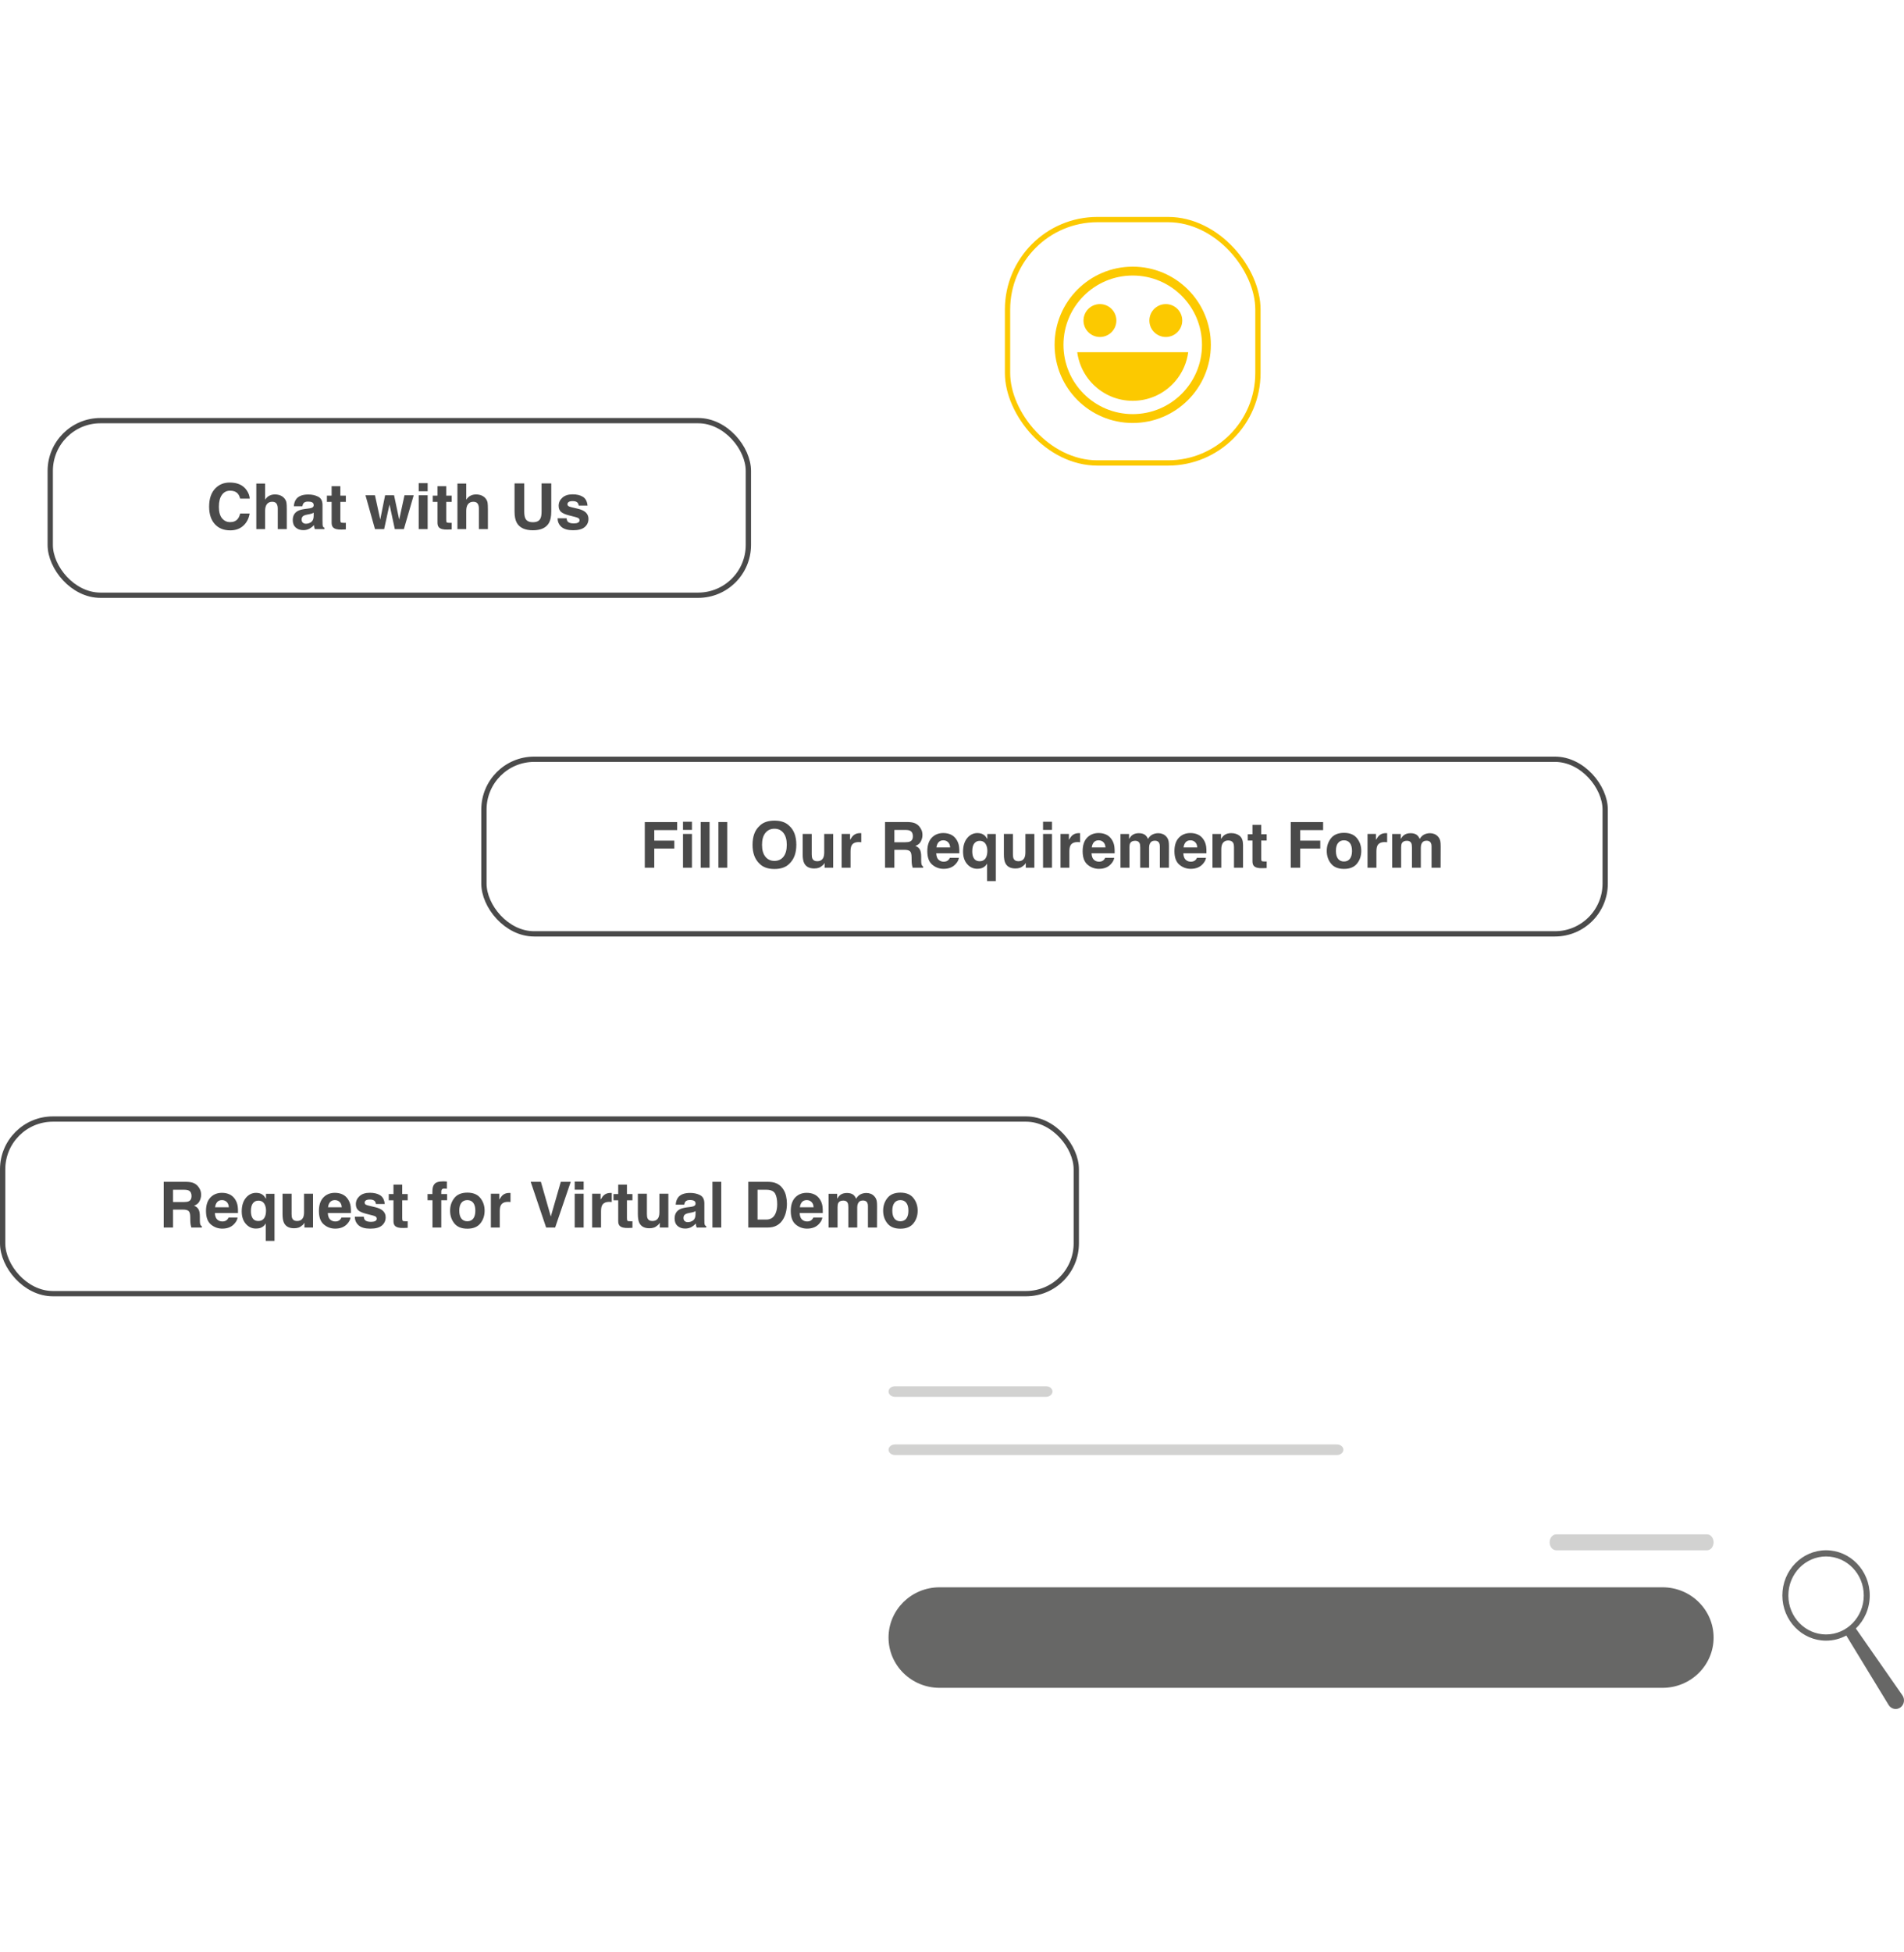 <svg width="360" height="369" viewBox="0 0 360 369" fill="none" xmlns="http://www.w3.org/2000/svg">
<g filter="url(#filter0_d_1_926)">
<rect x="38" y="18" width="233" height="325" rx="20" fill="white"/>
</g>
<rect x="9.5" y="79.5" width="132" height="33" rx="9.5" fill="white"/>
<rect x="9.5" y="79.5" width="132" height="33" rx="9.5" stroke="#4A4A4A"/>
<path d="M46.008 99.356C45.363 99.945 44.539 100.24 43.535 100.24C42.293 100.24 41.316 99.842 40.605 99.045C39.895 98.244 39.539 97.147 39.539 95.752C39.539 94.244 39.943 93.082 40.752 92.266C41.455 91.555 42.35 91.199 43.435 91.199C44.889 91.199 45.951 91.676 46.623 92.629C46.994 93.164 47.193 93.701 47.221 94.24H45.416C45.299 93.826 45.148 93.514 44.965 93.303C44.637 92.928 44.15 92.74 43.506 92.74C42.85 92.74 42.332 93.006 41.953 93.537C41.574 94.064 41.385 94.812 41.385 95.781C41.385 96.75 41.584 97.477 41.982 97.961C42.385 98.441 42.895 98.682 43.512 98.682C44.145 98.682 44.627 98.475 44.959 98.061C45.143 97.838 45.295 97.504 45.416 97.059H47.203C47.047 98 46.648 98.766 46.008 99.356ZM54.223 96.25V100H52.518V96.115C52.518 95.772 52.459 95.494 52.342 95.283C52.19 94.986 51.9 94.838 51.475 94.838C51.033 94.838 50.697 94.986 50.467 95.283C50.24 95.576 50.127 95.996 50.127 96.543V100H48.463V91.393H50.127V94.445C50.369 94.074 50.648 93.816 50.965 93.672C51.285 93.523 51.621 93.449 51.973 93.449C52.367 93.449 52.725 93.518 53.045 93.654C53.369 93.791 53.635 94 53.842 94.281C54.018 94.519 54.125 94.766 54.164 95.019C54.203 95.269 54.223 95.68 54.223 96.25ZM56.027 94.305C56.469 93.742 57.227 93.461 58.301 93.461C59 93.461 59.621 93.6 60.164 93.877C60.707 94.154 60.978 94.678 60.978 95.447V98.377C60.978 98.58 60.982 98.826 60.99 99.115C61.002 99.334 61.035 99.482 61.09 99.561C61.145 99.639 61.227 99.703 61.336 99.754V100H59.52C59.469 99.871 59.434 99.75 59.414 99.637C59.395 99.523 59.379 99.394 59.367 99.25C59.137 99.5 58.871 99.713 58.57 99.889C58.211 100.096 57.805 100.199 57.352 100.199C56.773 100.199 56.295 100.035 55.916 99.707C55.541 99.375 55.353 98.906 55.353 98.301C55.353 97.516 55.656 96.947 56.262 96.596C56.594 96.404 57.082 96.268 57.727 96.186L58.295 96.115C58.603 96.076 58.824 96.027 58.957 95.969C59.195 95.867 59.315 95.709 59.315 95.494C59.315 95.232 59.223 95.053 59.039 94.955C58.859 94.853 58.594 94.803 58.242 94.803C57.848 94.803 57.568 94.9 57.404 95.096C57.287 95.24 57.209 95.436 57.17 95.682H55.559C55.594 95.123 55.75 94.664 56.027 94.305ZM57.27 98.793C57.426 98.922 57.617 98.986 57.844 98.986C58.203 98.986 58.533 98.881 58.834 98.67C59.139 98.459 59.297 98.074 59.309 97.516V96.894C59.203 96.961 59.096 97.016 58.986 97.059C58.881 97.098 58.734 97.135 58.547 97.17L58.172 97.24C57.82 97.303 57.568 97.379 57.416 97.469C57.158 97.621 57.029 97.857 57.029 98.178C57.029 98.463 57.109 98.668 57.27 98.793ZM65.391 98.811V100.059L64.6 100.088C63.81 100.115 63.272 99.978 62.982 99.678C62.795 99.486 62.701 99.191 62.701 98.793V94.861H61.81V93.672H62.701V91.891H64.353V93.672H65.391V94.861H64.353V98.236C64.353 98.498 64.387 98.662 64.453 98.728C64.519 98.791 64.723 98.822 65.062 98.822C65.113 98.822 65.166 98.822 65.221 98.822C65.279 98.818 65.336 98.814 65.391 98.811ZM74.648 100L73.647 95.348L72.633 100H70.898L69.106 93.613H70.898L71.894 98.195L72.814 93.613H74.508L75.481 98.213L76.477 93.613H78.217L76.365 100H74.648ZM80.859 93.613V100H79.166V93.613H80.859ZM80.859 91.311V92.852H79.166V91.311H80.859ZM85.406 98.811V100.059L84.615 100.088C83.826 100.115 83.287 99.978 82.998 99.678C82.811 99.486 82.717 99.191 82.717 98.793V94.861H81.826V93.672H82.717V91.891H84.369V93.672H85.406V94.861H84.369V98.236C84.369 98.498 84.402 98.662 84.469 98.728C84.535 98.791 84.738 98.822 85.078 98.822C85.129 98.822 85.182 98.822 85.236 98.822C85.295 98.818 85.352 98.814 85.406 98.811ZM92.25 96.25V100H90.545V96.115C90.545 95.772 90.486 95.494 90.369 95.283C90.217 94.986 89.928 94.838 89.502 94.838C89.061 94.838 88.725 94.986 88.494 95.283C88.268 95.576 88.154 95.996 88.154 96.543V100H86.49V91.393H88.154V94.445C88.397 94.074 88.676 93.816 88.992 93.672C89.312 93.523 89.648 93.449 90 93.449C90.394 93.449 90.752 93.518 91.072 93.654C91.397 93.791 91.662 94 91.869 94.281C92.045 94.519 92.152 94.766 92.191 95.019C92.231 95.269 92.25 95.68 92.25 96.25ZM102.398 96.672V91.363H104.232V96.672C104.232 97.59 104.09 98.305 103.805 98.816C103.273 99.754 102.26 100.223 100.764 100.223C99.268 100.223 98.252 99.754 97.717 98.816C97.432 98.305 97.289 97.59 97.289 96.672V91.363H99.123V96.672C99.123 97.266 99.193 97.699 99.334 97.973C99.553 98.457 100.029 98.699 100.764 98.699C101.494 98.699 101.969 98.457 102.188 97.973C102.328 97.699 102.398 97.266 102.398 96.672ZM110.227 93.906C110.727 94.227 111.014 94.777 111.088 95.559H109.418C109.395 95.344 109.334 95.174 109.236 95.049C109.053 94.822 108.74 94.709 108.299 94.709C107.936 94.709 107.676 94.766 107.52 94.879C107.367 94.992 107.291 95.125 107.291 95.277C107.291 95.469 107.373 95.607 107.537 95.693C107.701 95.783 108.281 95.938 109.277 96.156C109.941 96.312 110.439 96.549 110.771 96.865C111.1 97.186 111.264 97.586 111.264 98.066C111.264 98.699 111.027 99.217 110.555 99.619C110.086 100.018 109.359 100.217 108.375 100.217C107.371 100.217 106.629 100.006 106.148 99.584C105.672 99.158 105.434 98.617 105.434 97.961H107.127C107.162 98.258 107.238 98.469 107.355 98.594C107.562 98.816 107.945 98.928 108.504 98.928C108.832 98.928 109.092 98.879 109.283 98.781C109.479 98.684 109.576 98.537 109.576 98.342C109.576 98.154 109.498 98.012 109.342 97.914C109.186 97.816 108.605 97.648 107.602 97.41C106.879 97.231 106.369 97.006 106.072 96.736C105.775 96.471 105.627 96.088 105.627 95.588C105.627 94.998 105.857 94.492 106.318 94.07C106.783 93.644 107.436 93.432 108.275 93.432C109.072 93.432 109.723 93.59 110.227 93.906Z" fill="#4A4A4A"/>
<rect x="91.5" y="143.5" width="212" height="33" rx="9.5" fill="white"/>
<rect x="91.5" y="143.5" width="212" height="33" rx="9.5" stroke="#4A4A4A"/>
<path d="M128.037 156.893H123.707V158.879H127.498V160.379H123.707V164H121.914V155.375H128.037V156.893ZM130.832 157.613V164H129.139V157.613H130.832ZM130.832 155.311V156.852H129.139V155.311H130.832ZM132.49 155.363H134.16V164H132.49V155.363ZM135.83 155.363H137.5V164H135.83V155.363ZM146.43 164.24C145.195 164.24 144.252 163.904 143.6 163.232C142.725 162.408 142.287 161.221 142.287 159.67C142.287 158.088 142.725 156.9 143.6 156.107C144.252 155.436 145.195 155.1 146.43 155.1C147.664 155.1 148.607 155.436 149.26 156.107C150.131 156.9 150.566 158.088 150.566 159.67C150.566 161.221 150.131 162.408 149.26 163.232C148.607 163.904 147.664 164.24 146.43 164.24ZM148.135 161.92C148.553 161.393 148.762 160.643 148.762 159.67C148.762 158.701 148.551 157.953 148.129 157.426C147.711 156.895 147.145 156.629 146.43 156.629C145.715 156.629 145.145 156.893 144.719 157.42C144.293 157.947 144.08 158.697 144.08 159.67C144.08 160.643 144.293 161.393 144.719 161.92C145.145 162.447 145.715 162.711 146.43 162.711C147.145 162.711 147.713 162.447 148.135 161.92ZM155.91 163.098C155.895 163.117 155.855 163.176 155.793 163.273C155.73 163.371 155.656 163.457 155.57 163.531C155.309 163.766 155.055 163.926 154.809 164.012C154.566 164.098 154.281 164.141 153.953 164.141C153.008 164.141 152.371 163.801 152.043 163.121C151.859 162.746 151.768 162.193 151.768 161.463V157.613H153.479V161.463C153.479 161.826 153.521 162.1 153.607 162.283C153.76 162.607 154.059 162.77 154.504 162.77C155.074 162.77 155.465 162.539 155.676 162.078C155.785 161.828 155.84 161.498 155.84 161.088V157.613H157.533V164H155.91V163.098ZM162.361 159.154C161.689 159.154 161.238 159.373 161.008 159.811C160.879 160.057 160.814 160.436 160.814 160.947V164H159.133V157.613H160.727V158.727C160.984 158.301 161.209 158.01 161.4 157.854C161.713 157.592 162.119 157.461 162.619 157.461C162.65 157.461 162.676 157.463 162.695 157.467C162.719 157.467 162.768 157.469 162.842 157.473V159.184C162.736 159.172 162.643 159.164 162.561 159.16C162.479 159.156 162.412 159.154 162.361 159.154ZM170.969 160.613H169.105V164H167.342V155.363H171.578C172.184 155.375 172.648 155.449 172.973 155.586C173.301 155.723 173.578 155.924 173.805 156.189C173.992 156.408 174.141 156.65 174.25 156.916C174.359 157.182 174.414 157.484 174.414 157.824C174.414 158.234 174.311 158.639 174.104 159.037C173.896 159.432 173.555 159.711 173.078 159.875C173.477 160.035 173.758 160.264 173.922 160.561C174.09 160.854 174.174 161.303 174.174 161.908V162.488C174.174 162.883 174.189 163.15 174.221 163.291C174.268 163.514 174.377 163.678 174.549 163.783V164H172.562C172.508 163.809 172.469 163.654 172.445 163.537C172.398 163.295 172.373 163.047 172.369 162.793L172.357 161.99C172.35 161.439 172.248 161.072 172.053 160.889C171.861 160.705 171.5 160.613 170.969 160.613ZM172.064 159.043C172.424 158.879 172.604 158.555 172.604 158.07C172.604 157.547 172.43 157.195 172.082 157.016C171.887 156.914 171.594 156.863 171.203 156.863H169.105V159.184H171.15C171.557 159.184 171.861 159.137 172.064 159.043ZM181.305 162.125C181.262 162.504 181.064 162.889 180.713 163.279C180.166 163.9 179.4 164.211 178.416 164.211C177.604 164.211 176.887 163.949 176.266 163.426C175.645 162.902 175.334 162.051 175.334 160.871C175.334 159.766 175.613 158.918 176.172 158.328C176.734 157.738 177.463 157.443 178.357 157.443C178.889 157.443 179.367 157.543 179.793 157.742C180.219 157.941 180.57 158.256 180.848 158.686C181.098 159.064 181.26 159.504 181.334 160.004C181.377 160.297 181.395 160.719 181.387 161.27H177.016C177.039 161.91 177.24 162.359 177.619 162.617C177.85 162.777 178.127 162.857 178.451 162.857C178.795 162.857 179.074 162.76 179.289 162.564C179.406 162.459 179.51 162.312 179.6 162.125H181.305ZM179.652 160.168C179.625 159.727 179.49 159.393 179.248 159.166C179.01 158.936 178.713 158.82 178.357 158.82C177.971 158.82 177.67 158.941 177.455 159.184C177.244 159.426 177.111 159.754 177.057 160.168H179.652ZM186.637 166.531V163.209C186.512 163.467 186.297 163.697 185.992 163.9C185.691 164.1 185.279 164.199 184.756 164.199C184.018 164.199 183.389 163.904 182.869 163.314C182.35 162.725 182.09 161.938 182.09 160.953C182.09 159.891 182.35 159.041 182.869 158.404C183.393 157.768 184.037 157.449 184.803 157.449C185.334 157.449 185.764 157.58 186.092 157.842C186.283 157.99 186.479 158.234 186.678 158.574V157.625H188.289V166.531H186.637ZM184.006 161.967C184.225 162.502 184.631 162.77 185.225 162.77C185.799 162.77 186.207 162.523 186.449 162.031C186.605 161.707 186.684 161.297 186.684 160.801C186.684 160.41 186.617 160.061 186.484 159.752C186.246 159.197 185.828 158.92 185.23 158.92C184.809 158.92 184.469 159.082 184.211 159.406C183.957 159.73 183.83 160.223 183.83 160.883C183.83 161.324 183.889 161.686 184.006 161.967ZM193.949 163.098C193.934 163.117 193.895 163.176 193.832 163.273C193.77 163.371 193.695 163.457 193.609 163.531C193.348 163.766 193.094 163.926 192.848 164.012C192.605 164.098 192.32 164.141 191.992 164.141C191.047 164.141 190.41 163.801 190.082 163.121C189.898 162.746 189.807 162.193 189.807 161.463V157.613H191.518V161.463C191.518 161.826 191.561 162.1 191.646 162.283C191.799 162.607 192.098 162.77 192.543 162.77C193.113 162.77 193.504 162.539 193.715 162.078C193.824 161.828 193.879 161.498 193.879 161.088V157.613H195.572V164H193.949V163.098ZM198.906 157.613V164H197.213V157.613H198.906ZM198.906 155.311V156.852H197.213V155.311H198.906ZM203.74 159.154C203.068 159.154 202.617 159.373 202.387 159.811C202.258 160.057 202.193 160.436 202.193 160.947V164H200.512V157.613H202.105V158.727C202.363 158.301 202.588 158.01 202.779 157.854C203.092 157.592 203.498 157.461 203.998 157.461C204.029 157.461 204.055 157.463 204.074 157.467C204.098 157.467 204.146 157.469 204.221 157.473V159.184C204.115 159.172 204.021 159.164 203.939 159.16C203.857 159.156 203.791 159.154 203.74 159.154ZM210.672 162.125C210.629 162.504 210.432 162.889 210.08 163.279C209.533 163.9 208.768 164.211 207.783 164.211C206.971 164.211 206.254 163.949 205.633 163.426C205.012 162.902 204.701 162.051 204.701 160.871C204.701 159.766 204.98 158.918 205.539 158.328C206.102 157.738 206.83 157.443 207.725 157.443C208.256 157.443 208.734 157.543 209.16 157.742C209.586 157.941 209.938 158.256 210.215 158.686C210.465 159.064 210.627 159.504 210.701 160.004C210.744 160.297 210.762 160.719 210.754 161.27H206.383C206.406 161.91 206.607 162.359 206.986 162.617C207.217 162.777 207.494 162.857 207.818 162.857C208.162 162.857 208.441 162.76 208.656 162.564C208.773 162.459 208.877 162.312 208.967 162.125H210.672ZM209.02 160.168C208.992 159.727 208.857 159.393 208.615 159.166C208.377 158.936 208.08 158.82 207.725 158.82C207.338 158.82 207.037 158.941 206.822 159.184C206.611 159.426 206.479 159.754 206.424 160.168H209.02ZM215.471 159.371C215.33 159.062 215.055 158.908 214.645 158.908C214.168 158.908 213.848 159.062 213.684 159.371C213.594 159.547 213.549 159.809 213.549 160.156V164H211.855V157.625H213.479V158.557C213.686 158.225 213.881 157.988 214.064 157.848C214.389 157.598 214.809 157.473 215.324 157.473C215.812 157.473 216.207 157.58 216.508 157.795C216.75 157.994 216.934 158.25 217.059 158.562C217.277 158.188 217.549 157.912 217.873 157.736C218.217 157.561 218.6 157.473 219.021 157.473C219.303 157.473 219.58 157.527 219.854 157.637C220.127 157.746 220.375 157.938 220.598 158.211C220.777 158.434 220.898 158.707 220.961 159.031C221 159.246 221.02 159.561 221.02 159.975L221.008 164H219.297V159.934C219.297 159.691 219.258 159.492 219.18 159.336C219.031 159.039 218.758 158.891 218.359 158.891C217.898 158.891 217.58 159.082 217.404 159.465C217.314 159.668 217.27 159.912 217.27 160.197V164H215.588V160.197C215.588 159.818 215.549 159.543 215.471 159.371ZM228.027 162.125C227.984 162.504 227.787 162.889 227.436 163.279C226.889 163.9 226.123 164.211 225.139 164.211C224.326 164.211 223.609 163.949 222.988 163.426C222.367 162.902 222.057 162.051 222.057 160.871C222.057 159.766 222.336 158.918 222.895 158.328C223.457 157.738 224.186 157.443 225.08 157.443C225.611 157.443 226.09 157.543 226.516 157.742C226.941 157.941 227.293 158.256 227.57 158.686C227.82 159.064 227.982 159.504 228.057 160.004C228.1 160.297 228.117 160.719 228.109 161.27H223.738C223.762 161.91 223.963 162.359 224.342 162.617C224.572 162.777 224.85 162.857 225.174 162.857C225.518 162.857 225.797 162.76 226.012 162.564C226.129 162.459 226.232 162.312 226.322 162.125H228.027ZM226.375 160.168C226.348 159.727 226.213 159.393 225.971 159.166C225.732 158.936 225.436 158.82 225.08 158.82C224.693 158.82 224.393 158.941 224.178 159.184C223.967 159.426 223.834 159.754 223.779 160.168H226.375ZM232.246 158.85C231.68 158.85 231.291 159.09 231.08 159.57C230.971 159.824 230.916 160.148 230.916 160.543V164H229.252V157.625H230.863V158.557C231.078 158.229 231.281 157.992 231.473 157.848C231.816 157.59 232.252 157.461 232.779 157.461C233.439 157.461 233.979 157.635 234.396 157.982C234.818 158.326 235.029 158.898 235.029 159.699V164H233.318V160.115C233.318 159.779 233.273 159.521 233.184 159.342C233.02 159.014 232.707 158.85 232.246 158.85ZM239.5 162.811V164.059L238.709 164.088C237.92 164.115 237.381 163.979 237.092 163.678C236.904 163.486 236.811 163.191 236.811 162.793V158.861H235.92V157.672H236.811V155.891H238.463V157.672H239.5V158.861H238.463V162.236C238.463 162.498 238.496 162.662 238.562 162.729C238.629 162.791 238.832 162.822 239.172 162.822C239.223 162.822 239.275 162.822 239.33 162.822C239.389 162.818 239.445 162.814 239.5 162.811ZM250.17 156.893H245.84V158.879H249.631V160.379H245.84V164H244.047V155.375H250.17V156.893ZM256.574 158.422C257.113 159.098 257.383 159.896 257.383 160.818C257.383 161.756 257.113 162.559 256.574 163.227C256.035 163.891 255.217 164.223 254.119 164.223C253.021 164.223 252.203 163.891 251.664 163.227C251.125 162.559 250.855 161.756 250.855 160.818C250.855 159.896 251.125 159.098 251.664 158.422C252.203 157.746 253.021 157.408 254.119 157.408C255.217 157.408 256.035 157.746 256.574 158.422ZM254.113 158.82C253.625 158.82 253.248 158.994 252.982 159.342C252.721 159.686 252.59 160.178 252.59 160.818C252.59 161.459 252.721 161.953 252.982 162.301C253.248 162.648 253.625 162.822 254.113 162.822C254.602 162.822 254.977 162.648 255.238 162.301C255.5 161.953 255.631 161.459 255.631 160.818C255.631 160.178 255.5 159.686 255.238 159.342C254.977 158.994 254.602 158.82 254.113 158.82ZM261.795 159.154C261.123 159.154 260.672 159.373 260.441 159.811C260.312 160.057 260.248 160.436 260.248 160.947V164H258.566V157.613H260.16V158.727C260.418 158.301 260.643 158.01 260.834 157.854C261.146 157.592 261.553 157.461 262.053 157.461C262.084 157.461 262.109 157.463 262.129 157.467C262.152 157.467 262.201 157.469 262.275 157.473V159.184C262.17 159.172 262.076 159.164 261.994 159.16C261.912 159.156 261.846 159.154 261.795 159.154ZM266.846 159.371C266.705 159.062 266.43 158.908 266.02 158.908C265.543 158.908 265.223 159.062 265.059 159.371C264.969 159.547 264.924 159.809 264.924 160.156V164H263.23V157.625H264.854V158.557C265.061 158.225 265.256 157.988 265.439 157.848C265.764 157.598 266.184 157.473 266.699 157.473C267.188 157.473 267.582 157.58 267.883 157.795C268.125 157.994 268.309 158.25 268.434 158.562C268.652 158.188 268.924 157.912 269.248 157.736C269.592 157.561 269.975 157.473 270.396 157.473C270.678 157.473 270.955 157.527 271.229 157.637C271.502 157.746 271.75 157.938 271.973 158.211C272.152 158.434 272.273 158.707 272.336 159.031C272.375 159.246 272.395 159.561 272.395 159.975L272.383 164H270.672V159.934C270.672 159.691 270.633 159.492 270.555 159.336C270.406 159.039 270.133 158.891 269.734 158.891C269.273 158.891 268.955 159.082 268.779 159.465C268.689 159.668 268.645 159.912 268.645 160.197V164H266.963V160.197C266.963 159.818 266.924 159.543 266.846 159.371Z" fill="#4A4A4A"/>
<rect x="0.5" y="211.5" width="203" height="33" rx="9.5" fill="white"/>
<rect x="0.5" y="211.5" width="203" height="33" rx="9.5" stroke="#4A4A4A"/>
<path d="M34.582 228.613H32.719V232H30.955V223.363H35.191C35.797 223.375 36.262 223.449 36.586 223.586C36.914 223.723 37.191 223.924 37.418 224.189C37.605 224.408 37.754 224.65 37.863 224.916C37.973 225.182 38.027 225.484 38.027 225.824C38.027 226.234 37.924 226.639 37.717 227.037C37.51 227.432 37.168 227.711 36.691 227.875C37.09 228.035 37.371 228.264 37.535 228.561C37.703 228.854 37.787 229.303 37.787 229.908V230.488C37.787 230.883 37.803 231.15 37.834 231.291C37.881 231.514 37.99 231.678 38.162 231.783V232H36.176C36.121 231.809 36.082 231.654 36.059 231.537C36.012 231.295 35.986 231.047 35.982 230.793L35.971 229.99C35.963 229.439 35.861 229.072 35.666 228.889C35.475 228.705 35.113 228.613 34.582 228.613ZM35.678 227.043C36.037 226.879 36.217 226.555 36.217 226.07C36.217 225.547 36.043 225.195 35.695 225.016C35.5 224.914 35.207 224.863 34.816 224.863H32.719V227.184H34.764C35.17 227.184 35.475 227.137 35.678 227.043ZM44.918 230.125C44.875 230.504 44.678 230.889 44.326 231.279C43.779 231.9 43.014 232.211 42.029 232.211C41.217 232.211 40.5 231.949 39.879 231.426C39.258 230.902 38.947 230.051 38.947 228.871C38.947 227.766 39.227 226.918 39.785 226.328C40.348 225.738 41.076 225.443 41.971 225.443C42.502 225.443 42.98 225.543 43.406 225.742C43.832 225.941 44.184 226.256 44.461 226.686C44.711 227.064 44.873 227.504 44.947 228.004C44.99 228.297 45.008 228.719 45 229.27H40.629C40.652 229.91 40.853 230.359 41.232 230.617C41.463 230.777 41.74 230.857 42.065 230.857C42.408 230.857 42.688 230.76 42.902 230.564C43.02 230.459 43.123 230.312 43.213 230.125H44.918ZM43.266 228.168C43.238 227.727 43.103 227.393 42.861 227.166C42.623 226.936 42.326 226.82 41.971 226.82C41.584 226.82 41.283 226.941 41.068 227.184C40.857 227.426 40.725 227.754 40.67 228.168H43.266ZM50.25 234.531V231.209C50.125 231.467 49.91 231.697 49.605 231.9C49.305 232.1 48.893 232.199 48.369 232.199C47.631 232.199 47.002 231.904 46.482 231.314C45.963 230.725 45.703 229.938 45.703 228.953C45.703 227.891 45.963 227.041 46.482 226.404C47.006 225.768 47.65 225.449 48.416 225.449C48.947 225.449 49.377 225.58 49.705 225.842C49.897 225.99 50.092 226.234 50.291 226.574V225.625H51.902V234.531H50.25ZM47.619 229.967C47.838 230.502 48.244 230.77 48.838 230.77C49.412 230.77 49.82 230.523 50.062 230.031C50.219 229.707 50.297 229.297 50.297 228.801C50.297 228.41 50.23 228.061 50.098 227.752C49.859 227.197 49.441 226.92 48.844 226.92C48.422 226.92 48.082 227.082 47.824 227.406C47.57 227.73 47.443 228.223 47.443 228.883C47.443 229.324 47.502 229.686 47.619 229.967ZM57.562 231.098C57.547 231.117 57.508 231.176 57.445 231.273C57.383 231.371 57.309 231.457 57.223 231.531C56.961 231.766 56.707 231.926 56.461 232.012C56.219 232.098 55.934 232.141 55.605 232.141C54.66 232.141 54.023 231.801 53.695 231.121C53.512 230.746 53.42 230.193 53.42 229.463V225.613H55.131V229.463C55.131 229.826 55.174 230.1 55.26 230.283C55.412 230.607 55.711 230.77 56.156 230.77C56.727 230.77 57.117 230.539 57.328 230.078C57.438 229.828 57.492 229.498 57.492 229.088V225.613H59.185V232H57.562V231.098ZM66.269 230.125C66.227 230.504 66.029 230.889 65.678 231.279C65.131 231.9 64.365 232.211 63.381 232.211C62.568 232.211 61.852 231.949 61.23 231.426C60.609 230.902 60.299 230.051 60.299 228.871C60.299 227.766 60.578 226.918 61.137 226.328C61.699 225.738 62.428 225.443 63.322 225.443C63.853 225.443 64.332 225.543 64.758 225.742C65.184 225.941 65.535 226.256 65.812 226.686C66.062 227.064 66.225 227.504 66.299 228.004C66.342 228.297 66.359 228.719 66.352 229.27H61.98C62.004 229.91 62.205 230.359 62.584 230.617C62.815 230.777 63.092 230.857 63.416 230.857C63.76 230.857 64.039 230.76 64.254 230.564C64.371 230.459 64.475 230.312 64.564 230.125H66.269ZM64.617 228.168C64.59 227.727 64.455 227.393 64.213 227.166C63.975 226.936 63.678 226.82 63.322 226.82C62.935 226.82 62.635 226.941 62.42 227.184C62.209 227.426 62.076 227.754 62.022 228.168H64.617ZM71.883 225.906C72.383 226.227 72.67 226.777 72.744 227.559H71.074C71.051 227.344 70.99 227.174 70.893 227.049C70.709 226.822 70.397 226.709 69.955 226.709C69.592 226.709 69.332 226.766 69.176 226.879C69.023 226.992 68.947 227.125 68.947 227.277C68.947 227.469 69.029 227.607 69.193 227.693C69.357 227.783 69.938 227.938 70.934 228.156C71.598 228.312 72.096 228.549 72.428 228.865C72.756 229.186 72.92 229.586 72.92 230.066C72.92 230.699 72.684 231.217 72.211 231.619C71.742 232.018 71.016 232.217 70.031 232.217C69.027 232.217 68.285 232.006 67.805 231.584C67.328 231.158 67.09 230.617 67.09 229.961H68.783C68.818 230.258 68.894 230.469 69.012 230.594C69.219 230.816 69.602 230.928 70.16 230.928C70.488 230.928 70.748 230.879 70.939 230.781C71.135 230.684 71.232 230.537 71.232 230.342C71.232 230.154 71.154 230.012 70.998 229.914C70.842 229.816 70.262 229.648 69.258 229.41C68.535 229.23 68.025 229.006 67.728 228.736C67.432 228.471 67.283 228.088 67.283 227.588C67.283 226.998 67.514 226.492 67.975 226.07C68.439 225.645 69.092 225.432 69.932 225.432C70.728 225.432 71.379 225.59 71.883 225.906ZM77.086 230.811V232.059L76.295 232.088C75.506 232.115 74.967 231.979 74.678 231.678C74.49 231.486 74.397 231.191 74.397 230.793V226.861H73.506V225.672H74.397V223.891H76.049V225.672H77.086V226.861H76.049V230.236C76.049 230.498 76.082 230.662 76.148 230.729C76.215 230.791 76.418 230.822 76.758 230.822C76.809 230.822 76.861 230.822 76.916 230.822C76.975 230.818 77.031 230.814 77.086 230.811ZM84.492 223.311V224.67C84.398 224.658 84.24 224.65 84.018 224.646C83.799 224.639 83.647 224.688 83.561 224.793C83.478 224.895 83.438 225.008 83.438 225.133V225.672H84.533V226.85H83.438V232H81.773V226.85H80.842V225.672H81.756V225.262C81.756 224.578 81.871 224.107 82.102 223.85C82.344 223.467 82.928 223.275 83.853 223.275C83.959 223.275 84.055 223.279 84.141 223.287C84.227 223.291 84.344 223.299 84.492 223.311ZM90.82 226.422C91.359 227.098 91.629 227.896 91.629 228.818C91.629 229.756 91.359 230.559 90.82 231.227C90.281 231.891 89.463 232.223 88.365 232.223C87.268 232.223 86.449 231.891 85.91 231.227C85.371 230.559 85.102 229.756 85.102 228.818C85.102 227.896 85.371 227.098 85.91 226.422C86.449 225.746 87.268 225.408 88.365 225.408C89.463 225.408 90.281 225.746 90.82 226.422ZM88.359 226.82C87.871 226.82 87.494 226.994 87.228 227.342C86.967 227.686 86.836 228.178 86.836 228.818C86.836 229.459 86.967 229.953 87.228 230.301C87.494 230.648 87.871 230.822 88.359 230.822C88.848 230.822 89.223 230.648 89.484 230.301C89.746 229.953 89.877 229.459 89.877 228.818C89.877 228.178 89.746 227.686 89.484 227.342C89.223 226.994 88.848 226.82 88.359 226.82ZM96.041 227.154C95.369 227.154 94.918 227.373 94.688 227.811C94.559 228.057 94.494 228.436 94.494 228.947V232H92.812V225.613H94.406V226.727C94.664 226.301 94.889 226.01 95.08 225.854C95.393 225.592 95.799 225.461 96.299 225.461C96.33 225.461 96.356 225.463 96.375 225.467C96.398 225.467 96.447 225.469 96.522 225.473V227.184C96.416 227.172 96.322 227.164 96.24 227.16C96.158 227.156 96.092 227.154 96.041 227.154ZM100.342 223.363H102.27L104.145 229.92L106.037 223.363H107.912L104.965 232H103.26L100.342 223.363ZM110.355 225.613V232H108.662V225.613H110.355ZM110.355 223.311V224.852H108.662V223.311H110.355ZM115.189 227.154C114.518 227.154 114.066 227.373 113.836 227.811C113.707 228.057 113.643 228.436 113.643 228.947V232H111.961V225.613H113.555V226.727C113.812 226.301 114.037 226.01 114.229 225.854C114.541 225.592 114.947 225.461 115.447 225.461C115.479 225.461 115.504 225.463 115.523 225.467C115.547 225.467 115.596 225.469 115.67 225.473V227.184C115.564 227.172 115.471 227.164 115.389 227.16C115.307 227.156 115.24 227.154 115.189 227.154ZM119.578 230.811V232.059L118.787 232.088C117.998 232.115 117.459 231.979 117.17 231.678C116.982 231.486 116.889 231.191 116.889 230.793V226.861H115.998V225.672H116.889V223.891H118.541V225.672H119.578V226.861H118.541V230.236C118.541 230.498 118.574 230.662 118.641 230.729C118.707 230.791 118.91 230.822 119.25 230.822C119.301 230.822 119.354 230.822 119.408 230.822C119.467 230.818 119.523 230.814 119.578 230.811ZM124.746 231.098C124.73 231.117 124.691 231.176 124.629 231.273C124.566 231.371 124.492 231.457 124.406 231.531C124.145 231.766 123.891 231.926 123.645 232.012C123.402 232.098 123.117 232.141 122.789 232.141C121.844 232.141 121.207 231.801 120.879 231.121C120.695 230.746 120.604 230.193 120.604 229.463V225.613H122.314V229.463C122.314 229.826 122.357 230.1 122.443 230.283C122.596 230.607 122.895 230.77 123.34 230.77C123.91 230.77 124.301 230.539 124.512 230.078C124.621 229.828 124.676 229.498 124.676 229.088V225.613H126.369V232H124.746V231.098ZM128.227 226.305C128.668 225.742 129.426 225.461 130.5 225.461C131.199 225.461 131.82 225.6 132.363 225.877C132.906 226.154 133.178 226.678 133.178 227.447V230.377C133.178 230.58 133.182 230.826 133.189 231.115C133.201 231.334 133.234 231.482 133.289 231.561C133.344 231.639 133.426 231.703 133.535 231.754V232H131.719C131.668 231.871 131.633 231.75 131.613 231.637C131.594 231.523 131.578 231.395 131.566 231.25C131.336 231.5 131.07 231.713 130.77 231.889C130.41 232.096 130.004 232.199 129.551 232.199C128.973 232.199 128.494 232.035 128.115 231.707C127.74 231.375 127.553 230.906 127.553 230.301C127.553 229.516 127.855 228.947 128.461 228.596C128.793 228.404 129.281 228.268 129.926 228.186L130.494 228.115C130.803 228.076 131.023 228.027 131.156 227.969C131.395 227.867 131.514 227.709 131.514 227.494C131.514 227.232 131.422 227.053 131.238 226.955C131.059 226.854 130.793 226.803 130.441 226.803C130.047 226.803 129.768 226.9 129.604 227.096C129.486 227.24 129.408 227.436 129.369 227.682H127.758C127.793 227.123 127.949 226.664 128.227 226.305ZM129.469 230.793C129.625 230.922 129.816 230.986 130.043 230.986C130.402 230.986 130.732 230.881 131.033 230.67C131.338 230.459 131.496 230.074 131.508 229.516V228.895C131.402 228.961 131.295 229.016 131.186 229.059C131.08 229.098 130.934 229.135 130.746 229.17L130.371 229.24C130.02 229.303 129.768 229.379 129.615 229.469C129.357 229.621 129.229 229.857 129.229 230.178C129.229 230.463 129.309 230.668 129.469 230.793ZM134.701 223.363H136.371V232H134.701V223.363ZM145.201 232H141.48V223.363H145.201C145.736 223.371 146.182 223.434 146.537 223.551C147.143 223.75 147.633 224.115 148.008 224.646C148.309 225.076 148.514 225.541 148.623 226.041C148.732 226.541 148.787 227.018 148.787 227.471C148.787 228.619 148.557 229.592 148.096 230.389C147.471 231.463 146.506 232 145.201 232ZM146.543 225.566C146.266 225.098 145.717 224.863 144.896 224.863H143.232V230.5H144.896C145.748 230.5 146.342 230.08 146.678 229.24C146.861 228.779 146.953 228.23 146.953 227.594C146.953 226.715 146.816 226.039 146.543 225.566ZM155.484 230.125C155.441 230.504 155.244 230.889 154.893 231.279C154.346 231.9 153.58 232.211 152.596 232.211C151.783 232.211 151.066 231.949 150.445 231.426C149.824 230.902 149.514 230.051 149.514 228.871C149.514 227.766 149.793 226.918 150.352 226.328C150.914 225.738 151.643 225.443 152.537 225.443C153.068 225.443 153.547 225.543 153.973 225.742C154.398 225.941 154.75 226.256 155.027 226.686C155.277 227.064 155.439 227.504 155.514 228.004C155.557 228.297 155.574 228.719 155.566 229.27H151.195C151.219 229.91 151.42 230.359 151.799 230.617C152.029 230.777 152.307 230.857 152.631 230.857C152.975 230.857 153.254 230.76 153.469 230.564C153.586 230.459 153.689 230.312 153.779 230.125H155.484ZM153.832 228.168C153.805 227.727 153.67 227.393 153.428 227.166C153.189 226.936 152.893 226.82 152.537 226.82C152.15 226.82 151.85 226.941 151.635 227.184C151.424 227.426 151.291 227.754 151.236 228.168H153.832ZM160.283 227.371C160.143 227.062 159.867 226.908 159.457 226.908C158.98 226.908 158.66 227.062 158.496 227.371C158.406 227.547 158.361 227.809 158.361 228.156V232H156.668V225.625H158.291V226.557C158.498 226.225 158.693 225.988 158.877 225.848C159.201 225.598 159.621 225.473 160.137 225.473C160.625 225.473 161.02 225.58 161.32 225.795C161.562 225.994 161.746 226.25 161.871 226.562C162.09 226.188 162.361 225.912 162.686 225.736C163.029 225.561 163.412 225.473 163.834 225.473C164.115 225.473 164.393 225.527 164.666 225.637C164.939 225.746 165.188 225.938 165.41 226.211C165.59 226.434 165.711 226.707 165.773 227.031C165.812 227.246 165.832 227.561 165.832 227.975L165.82 232H164.109V227.934C164.109 227.691 164.07 227.492 163.992 227.336C163.844 227.039 163.57 226.891 163.172 226.891C162.711 226.891 162.393 227.082 162.217 227.465C162.127 227.668 162.082 227.912 162.082 228.197V232H160.4V228.197C160.4 227.818 160.361 227.543 160.283 227.371ZM172.699 226.422C173.238 227.098 173.508 227.896 173.508 228.818C173.508 229.756 173.238 230.559 172.699 231.227C172.16 231.891 171.342 232.223 170.244 232.223C169.146 232.223 168.328 231.891 167.789 231.227C167.25 230.559 166.98 229.756 166.98 228.818C166.98 227.896 167.25 227.098 167.789 226.422C168.328 225.746 169.146 225.408 170.244 225.408C171.342 225.408 172.16 225.746 172.699 226.422ZM170.238 226.82C169.75 226.82 169.373 226.994 169.107 227.342C168.846 227.686 168.715 228.178 168.715 228.818C168.715 229.459 168.846 229.953 169.107 230.301C169.373 230.648 169.75 230.822 170.238 230.822C170.727 230.822 171.102 230.648 171.363 230.301C171.625 229.953 171.756 229.459 171.756 228.818C171.756 228.178 171.625 227.686 171.363 227.342C171.102 226.994 170.727 226.82 170.238 226.82Z" fill="#4A4A4A"/>
<path d="M177.647 300H314.353C319.681 300 324 304.253 324 309.5C324 314.747 319.681 319 314.353 319H177.647C172.319 319 168 314.747 168 309.5C168 304.253 172.319 300 177.647 300Z" fill="#676766"/>
<path opacity="0.3" d="M294.233 290H322.767C323.449 290 324 290.672 324 291.5C324 292.328 323.449 293 322.767 293H294.233C293.551 293 293 292.328 293 291.5C293 290.672 293.551 290 294.233 290Z" fill="#676766"/>
<path opacity="0.3" d="M169.233 262H197.767C198.449 262 199 262.448 199 263C199 263.552 198.449 264 197.767 264H169.233C168.551 264.002 168 263.555 168 263C168 262.448 168.551 262 169.233 262Z" fill="#676766"/>
<path opacity="0.3" d="M169.23 273H252.77C253.451 273 254 273.447 254 274.001C254 274.553 253.451 275 252.77 275H169.23C168.549 275 168 274.553 168 274.001C168 273.45 168.549 273 169.23 273Z" fill="#676766"/>
<path d="M337 301.541C337 306.258 340.699 310.083 345.262 310.083C346.644 310.083 347.945 309.733 349.088 309.113L357.094 322.24C357.585 323.043 358.632 323.245 359.369 322.676C360.056 322.144 360.204 321.142 359.703 320.42L350.897 307.785C352.512 306.225 353.524 304.005 353.524 301.541C353.524 296.824 349.824 293 345.262 293C340.699 293 337 296.824 337 301.541ZM338.134 301.541C338.134 297.472 341.326 294.17 345.264 294.17C349.202 294.17 352.393 297.47 352.393 301.541C352.393 305.611 349.202 308.912 345.264 308.912C341.328 308.912 338.134 305.613 338.134 301.541Z" fill="#676766"/>
<rect x="190.5" y="41.5" width="47.343" height="46" rx="17" fill="white" stroke="#FCC900"/>
<path d="M214.171 52.076C215.061 52.076 215.95 52.166 216.812 52.342C217.652 52.514 218.478 52.771 219.268 53.105C220.044 53.432 220.792 53.839 221.492 54.312C222.186 54.781 222.838 55.319 223.431 55.912C224.024 56.505 224.562 57.157 225.031 57.851C225.504 58.551 225.91 59.299 226.238 60.075C226.572 60.864 226.829 61.69 227 62.531C227.177 63.393 227.267 64.282 227.267 65.171C227.267 66.061 227.177 66.95 227 67.812C226.828 68.652 226.572 69.478 226.238 70.268C225.91 71.044 225.504 71.792 225.031 72.492C224.562 73.185 224.024 73.838 223.431 74.431C222.838 75.024 222.186 75.562 221.492 76.031C220.792 76.504 220.044 76.91 219.268 77.238C218.478 77.572 217.652 77.829 216.812 78C215.95 78.177 215.061 78.266 214.171 78.266C213.282 78.266 212.393 78.177 211.531 78C210.691 77.828 209.864 77.572 209.075 77.238C208.299 76.91 207.551 76.504 206.851 76.031C206.157 75.562 205.505 75.024 204.912 74.431C204.319 73.838 203.781 73.185 203.312 72.492C202.839 71.792 202.433 71.044 202.105 70.268C201.771 69.478 201.514 68.652 201.342 67.812C201.166 66.95 201.076 66.061 201.076 65.171C201.076 64.282 201.166 63.393 201.342 62.531C201.514 61.691 201.771 60.864 202.105 60.075C202.433 59.299 202.839 58.551 203.312 57.851C203.781 57.157 204.319 56.505 204.912 55.912C205.505 55.319 206.157 54.781 206.851 54.312C207.551 53.839 208.299 53.433 209.075 53.105C209.864 52.771 210.69 52.514 211.531 52.342C212.393 52.166 213.282 52.076 214.171 52.076ZM214.171 50.4C206.013 50.4 199.4 57.013 199.4 65.171C199.4 73.329 206.013 79.943 214.171 79.943C222.329 79.943 228.943 73.329 228.943 65.171C228.943 57.013 222.329 50.4 214.171 50.4Z" fill="#FCC900"/>
<path d="M207.971 63.691C209.688 63.691 211.079 62.299 211.079 60.583C211.079 58.866 209.688 57.475 207.971 57.475C206.255 57.475 204.863 58.866 204.863 60.583C204.863 62.299 206.255 63.691 207.971 63.691Z" fill="#FCC900"/>
<path d="M220.427 63.691C222.144 63.691 223.535 62.299 223.535 60.583C223.535 58.866 222.144 57.475 220.427 57.475C218.711 57.475 217.319 58.866 217.319 60.583C217.319 62.299 218.711 63.691 220.427 63.691Z" fill="#FCC900"/>
<path d="M204.421 69.29C204.686 69.916 205.015 70.521 205.397 71.087C205.775 71.647 206.21 72.174 206.689 72.654C207.169 73.133 207.696 73.568 208.256 73.946C208.822 74.328 209.427 74.657 210.053 74.922C211.357 75.473 212.742 75.753 214.171 75.753C215.6 75.753 216.986 75.473 218.29 74.922C218.916 74.657 219.521 74.328 220.086 73.946C220.647 73.568 221.174 73.133 221.653 72.654C222.133 72.174 222.567 71.647 222.946 71.087C223.328 70.521 223.656 69.916 223.921 69.29C224.291 68.416 224.539 67.505 224.661 66.568H203.681C203.804 67.505 204.052 68.416 204.421 69.29Z" fill="#FCC900"/>
<defs>
<filter id="filter0_d_1_926" x="16" y="0" width="277" height="369" filterUnits="userSpaceOnUse" color-interpolation-filters="sRGB">
<feFlood flood-opacity="0" result="BackgroundImageFix"/>
<feColorMatrix in="SourceAlpha" type="matrix" values="0 0 0 0 0 0 0 0 0 0 0 0 0 0 0 0 0 0 127 0" result="hardAlpha"/>
<feMorphology radius="7" operator="dilate" in="SourceAlpha" result="effect1_dropShadow_1_926"/>
<feOffset dy="4"/>
<feGaussianBlur stdDeviation="7.5"/>
<feComposite in2="hardAlpha" operator="out"/>
<feColorMatrix type="matrix" values="0 0 0 0 0.865 0 0 0 0 0.865 0 0 0 0 0.865 0 0 0 0.25 0"/>
<feBlend mode="normal" in2="BackgroundImageFix" result="effect1_dropShadow_1_926"/>
<feBlend mode="normal" in="SourceGraphic" in2="effect1_dropShadow_1_926" result="shape"/>
</filter>
</defs>
</svg>
